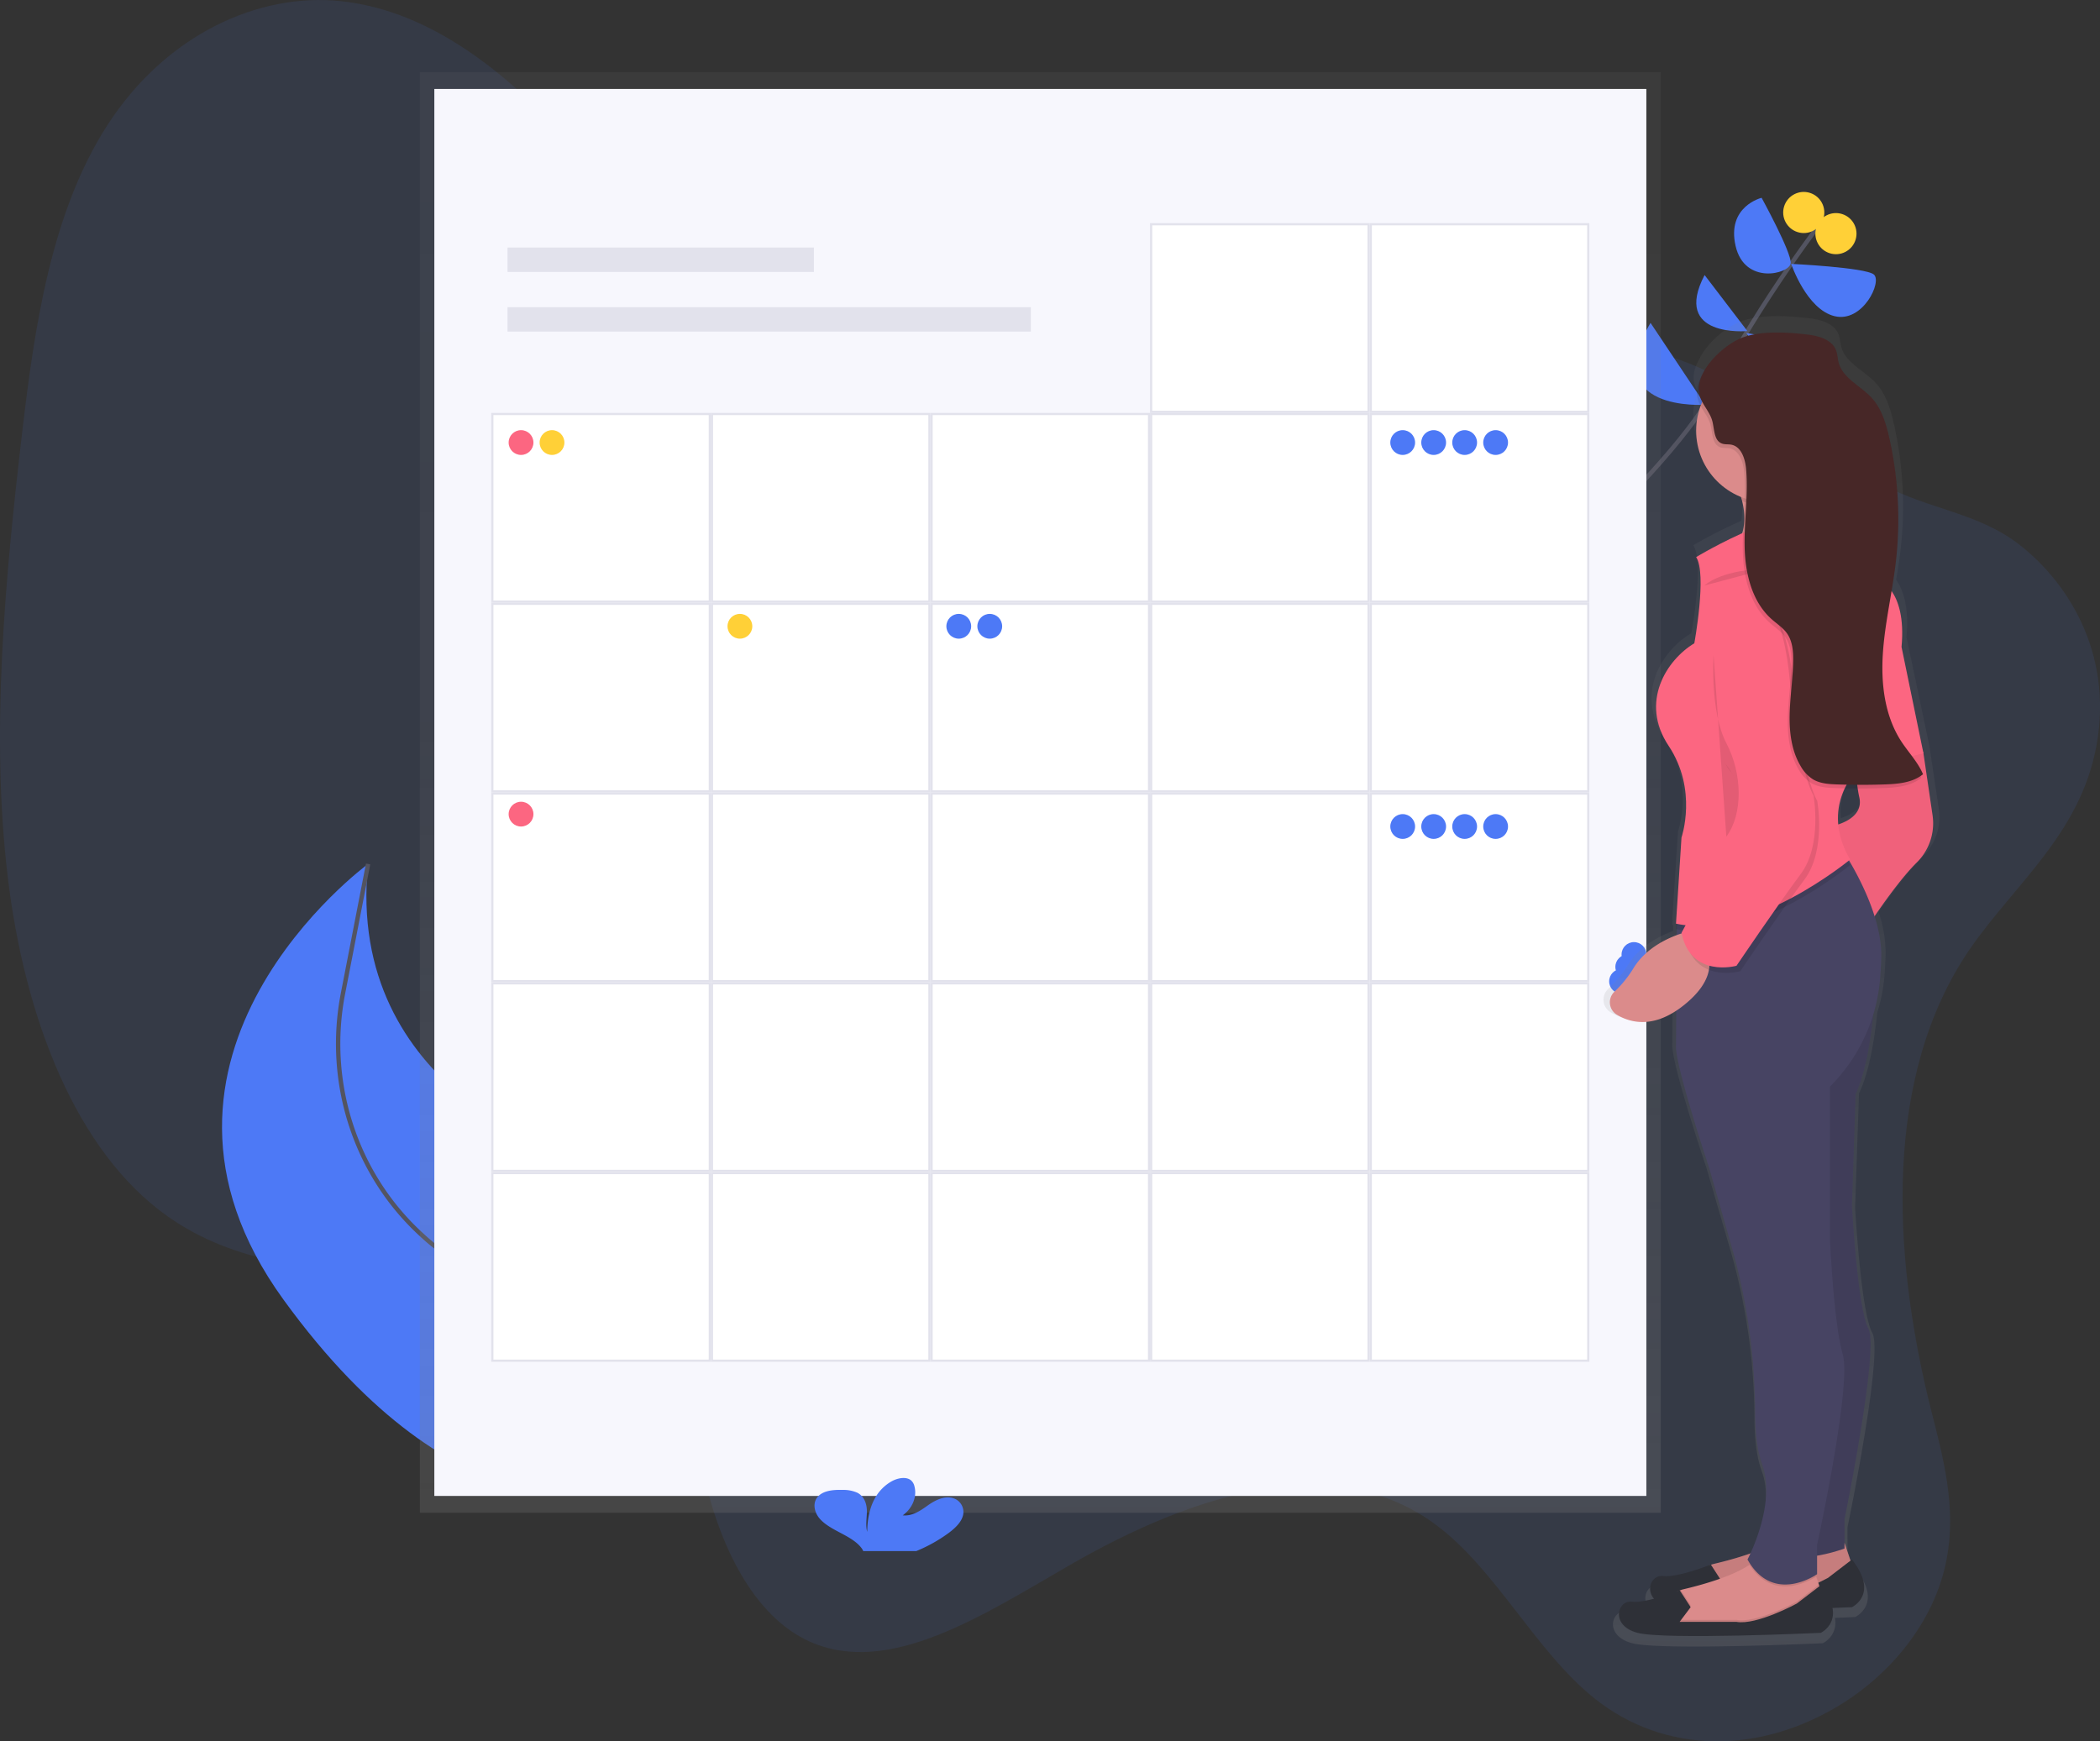 <svg viewBox="0 0 965.64 800.81" height="800.81" width="965.64" xmlns:xlink="http://www.w3.org/1999/xlink" xmlns="http://www.w3.org/2000/svg" id="53917d2c-59b7-443c-9dc6-ca37ebed1a74"><rect x="0" y="0" width="965.64" height="800.81" fill="#333333" stroke="none"/><defs><linearGradient gradientUnits="userSpaceOnUse" y2="33.2" x2="478.38" y1="695.72" x1="478.38" id="5075b4d4-ce6f-410a-b63e-15cf2dd063e7"><stop stop-opacity="0.25" stop-color="gray" offset="0"></stop><stop stop-opacity="0.12" stop-color="gray" offset="0.54"></stop><stop stop-opacity="0.1" stop-color="gray" offset="1"></stop></linearGradient><linearGradient xlink:href="#5075b4d4-ce6f-410a-b63e-15cf2dd063e7" gradientTransform="matrix(-1, 0, 0, 1, 2766, 0)" y2="194.98" x2="1834.21" y1="806.87" x1="1834.21" id="dee71953-6e04-4c93-a054-139b0acb5af5"></linearGradient></defs><title>events</title><path opacity="0.1" fill="#4d79f6" transform="translate(-117.18 -49.59)" d="M1019.06,492.09c-37.09,60-30.14,141.74-13.85,206.19,5.45,21.58,11.73,44.36,7.07,68.51-5.7,29.53-26.48,52.72-47.51,66-38.34,24.15-82.12,23.48-114-1.77-27.53-21.81-45.66-59.85-73.77-80.49-47-34.55-111.54-13.61-167.58,18.68C569.79,792,526.17,821,489.54,804.58c-25.77-11.53-41.84-44.06-49.34-79.46-3.62-17.09-5.81-35.76-14.11-48.78-4.94-7.74-11.73-12.92-18.77-17.17-64.25-38.74-151.18-6.35-213.14-50.22-41.85-29.62-65.64-90.8-73.46-156.22s-1.39-135.42,6.66-204.34c5.73-49,13.48-101.42,39.2-141.27,27.21-42.15,70.1-61,107.38-57s69.65,27.62,97.55,56.49c34.87,36.08,66.32,82.16,111.45,93.8,30.74,7.93,64.31-1.25,97-6.44,54.58-8.68,108.4-6.19,161.84-2.93,51.16,3.12,102.63,7,150.3,25,33.73,12.75,59.62,39.29,91.1,56.55,20.52,11.25,43.67,12.68,62.79,27.68,23.55,18.48,43.93,52.59,34.5,95.71C1071.5,437,1038.74,460.25,1019.06,492.09Z"></path><path stroke-width="2" stroke-miterlimit="10" stroke="#535461" fill="none" transform="translate(-117.18 -49.59)" d="M781.67,356.47s101-84.63,123.46-127.3,51.05-79.44,51.05-79.44"></path><path fill="#4d79f6" transform="translate(-117.18 -49.59)" d="M942.9,245.12l-43.69-9.85S909.52,281.35,942.9,245.12Z"></path><path fill="#4d79f6" transform="translate(-117.18 -49.59)" d="M876.14,198.08l25.14,37.65S852.13,239.28,876.14,198.08Z"></path><path fill="#4d79f6" transform="translate(-117.18 -49.59)" d="M960.09,209.73l-39.93-7S945.24,240.88,960.09,209.73Z"></path><path fill="#4d79f6" transform="translate(-117.18 -49.59)" d="M901,176.08l19.67,25.76S885.85,205.14,901,176.08Z"></path><path fill="#4d79f6" transform="translate(-117.18 -49.59)" d="M940.81,170.95s34,1.62,38,4.87-5.07,22.3-18,19.19S940.81,170.95,940.81,170.95Z"></path><path fill="#4d79f6" transform="translate(-117.18 -49.59)" d="M927.22,140.56s13.89,25.31,13.37,30.13-21.17,10.23-25.34-8S927.22,140.56,927.22,140.56Z"></path><circle fill="#ffd037" transform="matrix(0.3, -0.95, 0.95, 0.3, 408.68, 976.78)" r="9.49" cy="154.12" cx="963.75"></circle><circle fill="#ffd037" transform="matrix(0.3, -0.95, 0.95, 0.3, 407.54, 955.85)" r="9.49" cy="144.43" cx="948.9"></circle><path fill="#4d79f6" transform="translate(-117.18 -49.59)" d="M466.64,688.22S482.85,640,380.09,581.87c0,0-104.34-30.43-93.67-134.93,0,0-120.28,88.12-38.89,200.37s151.64,87.75,151.64,87.75Z"></path><path stroke-width="2" stroke-miterlimit="10" stroke="#535461" fill="none" transform="translate(-117.18 -49.59)" d="M435.31,710s-50.14-54.19-98.2-75.14A95.71,95.71,0,0,1,311,617.47c-30.64-28-44-70.25-36.1-111l11.55-59.53"></path><rect fill="url(#5075b4d4-ce6f-410a-b63e-15cf2dd063e7)" height="662.53" width="570.61" y="33.2" x="193.07"></rect><rect fill="#f7f7fd" height="647.09" width="557.32" y="40.91" x="199.72"></rect><rect fill="#e2e2ec" height="11.22" width="140.89" y="113.85" x="233.38"></rect><rect fill="#e2e2ec" height="11.22" width="240.63" y="141.28" x="233.38"></rect><rect fill="#fff" height="86.28" width="99.99" y="103.13" x="630.36"></rect><path fill="#e2e2ec" transform="translate(-117.18 -49.59)" d="M847,153.22V238.5H748V153.22h99m1-1H747V239.5H848V152.22Z"></path><rect fill="#fff" height="86.28" width="99.99" y="103.13" x="529.37"></rect><path fill="#e2e2ec" transform="translate(-117.18 -49.59)" d="M746,153.22V238.5h-99V153.22h99m1-1h-101V239.5H747V152.22Z"></path><rect fill="#fff" height="86.28" width="99.99" y="190.41" x="630.36"></rect><path fill="#e2e2ec" transform="translate(-117.18 -49.59)" d="M847,240.5v85.28H748V240.5h99m1-1H747v87.28H848V239.5Z"></path><rect fill="#fff" height="86.28" width="99.99" y="190.41" x="529.37"></rect><path fill="#e2e2ec" transform="translate(-117.18 -49.59)" d="M746,240.5v85.28h-99V240.5h99m1-1h-101v87.28H747V239.5Z"></path><rect fill="#fff" height="86.28" width="99.99" y="190.41" x="428.38"></rect><path fill="#e2e2ec" transform="translate(-117.18 -49.59)" d="M645.05,240.5v85.28h-99V240.5h99m1-1h-101v87.28h101V239.5Z"></path><rect fill="#fff" height="86.28" width="99.99" y="190.41" x="327.39"></rect><path fill="#e2e2ec" transform="translate(-117.18 -49.59)" d="M544.06,240.5v85.28h-99V240.5h99m1-1h-101v87.28h101V239.5Z"></path><rect fill="#fff" height="86.28" width="99.99" y="190.41" x="226.4"></rect><path fill="#e2e2ec" transform="translate(-117.18 -49.59)" d="M443.07,240.5v85.28h-99V240.5h99m1-1h-101v87.28h101V239.5Z"></path><rect fill="#fff" height="86.28" width="99.99" y="277.68" x="630.36"></rect><path fill="#e2e2ec" transform="translate(-117.18 -49.59)" d="M847,327.78v85.28H748V327.78h99m1-1H747v87.28H848V326.78Z"></path><rect fill="#fff" height="86.28" width="99.99" y="277.68" x="529.37"></rect><path fill="#e2e2ec" transform="translate(-117.18 -49.59)" d="M746,327.78v85.28h-99V327.78h99m1-1h-101v87.28H747V326.78Z"></path><rect fill="#fff" height="86.28" width="99.99" y="277.68" x="428.38"></rect><path fill="#e2e2ec" transform="translate(-117.18 -49.59)" d="M645.05,327.78v85.28h-99V327.78h99m1-1h-101v87.28h101V326.78Z"></path><rect fill="#fff" height="86.28" width="99.99" y="277.68" x="327.39"></rect><path fill="#e2e2ec" transform="translate(-117.18 -49.59)" d="M544.06,327.78v85.28h-99V327.78h99m1-1h-101v87.28h101V326.78Z"></path><rect fill="#fff" height="86.28" width="99.99" y="277.68" x="226.4"></rect><path fill="#e2e2ec" transform="translate(-117.18 -49.59)" d="M443.07,327.78v85.28h-99V327.78h99m1-1h-101v87.28h101V326.78Z"></path><rect fill="#fff" height="86.28" width="99.99" y="364.96" x="630.36"></rect><path fill="#e2e2ec" transform="translate(-117.18 -49.59)" d="M847,415.05v85.28H748V415.05h99m1-1H747v87.28H848V414.05Z"></path><rect fill="#fff" height="86.28" width="99.99" y="364.96" x="529.37"></rect><path fill="#e2e2ec" transform="translate(-117.18 -49.59)" d="M746,415.05v85.28h-99V415.05h99m1-1h-101v87.28H747V414.05Z"></path><rect fill="#fff" height="86.28" width="99.99" y="364.96" x="428.38"></rect><path fill="#e2e2ec" transform="translate(-117.18 -49.59)" d="M645.05,415.05v85.28h-99V415.05h99m1-1h-101v87.28h101V414.05Z"></path><rect fill="#fff" height="86.28" width="99.99" y="364.96" x="327.39"></rect><path fill="#e2e2ec" transform="translate(-117.18 -49.59)" d="M544.06,415.05v85.28h-99V415.05h99m1-1h-101v87.28h101V414.05Z"></path><rect fill="#fff" height="86.28" width="99.99" y="364.96" x="226.4"></rect><path fill="#e2e2ec" transform="translate(-117.18 -49.59)" d="M443.07,415.05v85.28h-99V415.05h99m1-1h-101v87.28h101V414.05Z"></path><rect fill="#fff" height="86.28" width="99.99" y="452.23" x="630.36"></rect><path fill="#e2e2ec" transform="translate(-117.18 -49.59)" d="M847,502.33V587.6H748V502.33h99m1-1H747V588.6H848V501.33Z"></path><rect fill="#fff" height="86.28" width="99.99" y="452.23" x="529.37"></rect><path fill="#e2e2ec" transform="translate(-117.18 -49.59)" d="M746,502.33V587.6h-99V502.33h99m1-1h-101V588.6H747V501.33Z"></path><rect fill="#fff" height="86.28" width="99.99" y="452.23" x="428.38"></rect><path fill="#e2e2ec" transform="translate(-117.18 -49.59)" d="M645.05,502.33V587.6h-99V502.33h99m1-1h-101V588.6h101V501.33Z"></path><rect fill="#fff" height="86.28" width="99.99" y="452.23" x="327.39"></rect><path fill="#e2e2ec" transform="translate(-117.18 -49.59)" d="M544.06,502.33V587.6h-99V502.33h99m1-1h-101V588.6h101V501.33Z"></path><rect fill="#fff" height="86.28" width="99.99" y="452.23" x="226.4"></rect><path fill="#e2e2ec" transform="translate(-117.18 -49.59)" d="M443.07,502.33V587.6h-99V502.33h99m1-1h-101V588.6h101V501.33Z"></path><rect fill="#fff" height="86.28" width="99.99" y="539.51" x="630.36"></rect><path fill="#e2e2ec" transform="translate(-117.18 -49.59)" d="M847,589.6v85.28H748V589.6h99m1-1H747v87.28H848V588.6Z"></path><rect fill="#fff" height="86.28" width="99.99" y="539.51" x="529.37"></rect><path fill="#e2e2ec" transform="translate(-117.18 -49.59)" d="M746,589.6v85.28h-99V589.6h99m1-1h-101v87.28H747V588.6Z"></path><rect fill="#fff" height="86.28" width="99.99" y="539.51" x="428.38"></rect><path fill="#e2e2ec" transform="translate(-117.18 -49.59)" d="M645.05,589.6v85.28h-99V589.6h99m1-1h-101v87.28h101V588.6Z"></path><rect fill="#fff" height="86.28" width="99.99" y="539.51" x="327.39"></rect><path fill="#e2e2ec" transform="translate(-117.18 -49.59)" d="M544.06,589.6v85.28h-99V589.6h99m1-1h-101v87.28h101V588.6Z"></path><rect fill="#fff" height="86.28" width="99.99" y="539.51" x="226.4"></rect><path fill="#e2e2ec" transform="translate(-117.18 -49.59)" d="M443.07,589.6v85.28h-99V589.6h99m1-1h-101v87.28h101V588.6Z"></path><path fill="#4d79f6" transform="translate(-117.18 -49.59)" d="M553.6,754.48c2.86-2.17,5.55-4.73,6.38-7.85a6.64,6.64,0,0,0-4.46-8c-4.09-1.28-8.46,1-11.78,3.37s-7.11,5-11.45,4.51c4.49-3.25,6.63-8.52,5.39-13.31a5.16,5.16,0,0,0-1.5-2.7c-2.27-2-6.39-1.13-9.11.43-8.65,5-11.06,14.55-11.11,23.18-.87-3.11-.14-6.35-.16-9.55s-1.09-6.73-4.39-8.45a15.71,15.71,0,0,0-6.7-1.29c-3.89-.12-8.22.2-10.87,2.52-3.3,2.88-2.44,7.72.43,10.89s7.24,5.16,11.25,7.35c3.06,1.67,6.16,3.62,8,6.26a5.68,5.68,0,0,1,.6,1.12h24.37A70.07,70.07,0,0,0,553.6,754.48Z"></path><circle fill="#fc6681" r="5.7" cy="203.53" cx="239.59"></circle><circle fill="#ffd037" r="5.7" cy="203.53" cx="253.83"></circle><circle fill="#4d79f6" r="5.7" cy="288.03" cx="440.87"></circle><circle fill="#4d79f6" r="5.7" cy="288.03" cx="455.12"></circle><circle fill="#4d79f6" r="5.7" cy="451.33" cx="745.64"></circle><circle fill="#4d79f6" r="5.7" cy="444.69" cx="748.49"></circle><circle fill="#4d79f6" r="5.7" cy="438.99" cx="751.34"></circle><circle fill="#4d79f6" r="5.7" cy="203.53" cx="645"></circle><circle fill="#4d79f6" r="5.7" cy="203.53" cx="659.24"></circle><circle fill="#4d79f6" r="5.7" cy="203.53" cx="673.49"></circle><circle fill="#4d79f6" r="5.7" cy="203.53" cx="687.73"></circle><circle fill="#4d79f6" r="5.7" cy="380.12" cx="645"></circle><circle fill="#4d79f6" r="5.7" cy="380.12" cx="659.24"></circle><circle fill="#4d79f6" r="5.7" cy="380.12" cx="673.49"></circle><circle fill="#4d79f6" r="5.7" cy="380.12" cx="687.73"></circle><circle fill="#ffd037" r="5.7" cy="288.03" cx="340.23"></circle><circle fill="#fc6681" r="5.7" cy="374.43" cx="239.59"></circle><path fill="url(#dee71953-6e04-4c93-a054-139b0acb5af5)" transform="translate(-117.18 -49.59)" d="M857.9,515.22c6.25,3.69,16,6.09,28.35-1.84l-.12,17.56c.88,12,15.77,55.91,15.77,55.91l10.5,36.1a282.47,282.47,0,0,1,11.54,78.53c0,8.81.82,17.89,3.35,24.72,5.59,15.11-2.2,34.58-5.58,41.83a175.68,175.68,0,0,1-17.33,4.88,11.84,11.84,0,0,0-1.55.47l-.07-.1S887,779.53,880,778.67c-5.22-.64-8.49,5.87-4.4,10.66-3.86,1-7.82,1.71-10.49,1.38-7-.86-10.51,11.18,2.63,14.62s87.59,0,87.59,0a10.56,10.56,0,0,0,5.6-11.66c5.72-.22,9.29-.39,9.29-.39s13.14-6,0-22.37l-.7.53-2.81-8.27V752s16.64-80,11.39-89.46-7.88-57.63-7.88-57.63L972,552.44c4.75-9.8,7.18-25.16,8.41-37.17a78.87,78.87,0,0,0,3.36-17.63c.21-2.82.38-5.78.49-8.85A59.33,59.33,0,0,0,981,469c5-7.2,13.13-18.33,19.84-24.91,10.51-10.32,7.88-22.37,7.88-22.37l-4.38-29.25-10.51-49.89c1.32-13.84-1.57-21.81-4.76-26.31.76-4.47,1.47-8.94,2-13.43A171.87,171.87,0,0,0,988,244.36c-1.52-6.69-3.59-13.55-8.28-18.62-5.31-5.74-13.93-9.24-15.91-16.76-.49-1.87-.51-3.86-1.22-5.66-1.92-4.92-8-6.71-13.32-7.35-9.48-1.15-23.19-2-32.3,1.7-6.36,2.6-15.12,9.76-18.6,17.44-2,3.53-2.93,7.24-2.08,10.73a14.71,14.71,0,0,0,1.51,3.67A33,33,0,0,0,895.76,241a33.56,33.56,0,0,0,21.42,31.13c.21.66.4,1.31.56,1.95a33.42,33.42,0,0,1,.86,4.69c-.17,3-.36,6.09-.5,9.14q-.15.63-.32,1.24a225.38,225.38,0,0,0-22,11.22c5.26,7.74-.88,40.43-.88,40.43-13.14,7.74-26.28,27.53-12.26,48.17s6.13,43,6.13,43l-2.19,33.63h0v.06l-.44,6.73.17,0-.17,2.55.38.07,0,2.74c-6.15,2.26-15.14,6.82-20.5,15.25a53.81,53.81,0,0,1-9.17,11.25A6.76,6.76,0,0,0,857.9,515.22Zm105.76-89.36a32,32,0,0,1,3.11-16.92q3.09.06,6.19.07c.21,1.45.46,2.83.76,4.09C975.5,420.68,968.39,424.31,963.65,425.85Z"></path><path fill="#db8b8b" transform="translate(-117.18 -49.59)" d="M965.39,759.25l3.37,10.11-11,11-36.24,8.43-26.13-2.53,1.69-9.27h0a11.18,11.18,0,0,1,8.3-8.17c10.74-2.52,31.22-8.28,35.52-16.27Z"></path><path opacity="0.1" transform="translate(-117.18 -49.59)" d="M965.39,759.25l3.37,10.11-11,11-36.24,8.43-26.13-2.53,1.69-9.27h0a11.18,11.18,0,0,1,8.3-8.17c10.74-2.52,31.22-8.28,35.52-16.27Z"></path><path fill="#2e3037" transform="translate(-117.18 -49.59)" d="M903.86,783.69l5.06-6.74-5.06-7.81s-15.17,6.12-21.91,5.28-10.11,11,2.53,14.33,84.28,0,84.28,0,12.64-5.9,0-21.91l-11,8.43s-18.54,10.11-27.81,8.43Z"></path><path fill="#db8b8b" transform="translate(-117.18 -49.59)" d="M881.1,798l26.13,2.53,36.24-8.43,11-11-.89-2.68-1.26-3.76L951.06,771l-24.44-6.74a15.14,15.14,0,0,1-5,5c-7.94,5.43-22.2,9.35-30.57,11.31a8.77,8.77,0,0,0-1,.31,11.14,11.14,0,0,0-7.26,7.86Z"></path><path opacity="0.1" transform="translate(-117.18 -49.59)" d="M881.1,798l26.13,2.53,36.24-8.43,11-11-.89-2.68-10.06,7.74s-18.54,10.11-27.81,8.43H889.53l5.06-6.74-4.54-7a11.14,11.14,0,0,0-7.26,7.86Z"></path><path fill="#2e3037" transform="translate(-117.18 -49.59)" d="M889.53,795.49l5.06-6.74-5.06-7.81s-15.17,6.12-21.91,5.28-10.11,11,2.53,14.33,84.28,0,84.28,0,12.64-5.9,0-21.91l-11,8.43s-18.54,10.11-27.81,8.43Z"></path><path fill="#db8b8b" transform="translate(-117.18 -49.59)" d="M910.6,306.66s40.46,4.21,34.56-12.64a30.34,30.34,0,0,1-1.25-14.88A41.25,41.25,0,0,1,951.06,262l-37.93,5.9a47.5,47.5,0,0,1,5.14,12.18C922.79,297.95,910.6,306.66,910.6,306.66Z"></path><path fill="#474463" transform="translate(-117.18 -49.59)" d="M979.71,498.82s-.84,36.24-9.27,53.94l-1.69,51.41s2.53,47.2,7.59,56.47-11,87.65-11,87.65v13.49s-27,10.11-34.56-1.69l7.59-100.3L935,520.73Z"></path><path opacity="0.1" transform="translate(-117.18 -49.59)" d="M979.71,498.82s-.84,36.24-9.27,53.94l-1.69,51.41s2.53,47.2,7.59,56.47-11,87.65-11,87.65v13.49s-27,10.11-34.56-1.69l7.59-100.3L935,520.73Z"></path><path fill="#fc6681" transform="translate(-117.18 -49.59)" d="M996.57,382.51l5.06,13.49,4.21,28.66a25.35,25.35,0,0,1-7.59,21.91c-10.11,10.11-23.6,31.18-23.6,31.18l-16-48s16-2.53,13.49-13.49S970.44,385,970.44,385Z"></path><path opacity="0.05" transform="translate(-117.18 -49.59)" d="M996.57,382.51l5.06,13.49,4.21,28.66a25.35,25.35,0,0,1-7.59,21.91c-10.11,10.11-23.6,31.18-23.6,31.18l-16-48s16-2.53,13.49-13.49S970.44,385,970.44,385Z"></path><path opacity="0.1" transform="translate(-117.18 -49.59)" d="M921.66,769.27c10.81,17,27.64,7.37,30.62,5.45L951.06,771l-24.44-6.74A15.14,15.14,0,0,1,921.66,769.27Z"></path><path fill="#474463" transform="translate(-117.18 -49.59)" d="M887.85,531.69c.84,11.8,15.17,54.78,15.17,54.78l10.11,35.37a281.44,281.44,0,0,1,11.11,76.94c0,8.63.79,17.53,3.23,24.22,6.74,18.54-6.74,43.83-6.74,43.83,11.8,21.07,32,6.74,32,6.74V760.09s16-73.33,11.8-87.65-5.9-53.1-5.9-53.1v-70a79.38,79.38,0,0,0,23.13-50.32c.2-2.76.36-5.66.47-8.67.68-19-12.32-41.31-17.4-49.25-1.22-1.92-2-3-2-3l-74.42,29.52-.17.07,0,2.88,0,6.37Z"></path><path opacity="0.1" transform="translate(-117.18 -49.59)" d="M913.13,267.89a47.5,47.5,0,0,1,5.14,12.18,33,33,0,0,0,25.64-.94A41.25,41.25,0,0,1,951.06,262Z"></path><circle fill="#db8b8b" r="32.87" cy="198.06" cx="812.81"></circle><path opacity="0.1" transform="translate(-117.18 -49.59)" d="M887.85,476.91l.36.07c35.34,7.27,79.71-29.57,79.71-29.57a43.68,43.68,0,0,1-3.07-6.27c-1.22-1.92-2-3-2-3l-74.42,29.52-.19,2.95Z"></path><path fill="#fc6681" transform="translate(-117.18 -49.59)" d="M897.12,305.81s47.2-28.66,62.37-16.86l21.07,27s13.49,4.21,11,31.18L1001.63,396l-30.34,7.59s-17.7,16.86-3.37,41.3c0,0-44.67,37.08-80.07,29.5l2.53-39.61s7.59-21.91-5.9-42.14-.84-39.61,11.8-47.2C896.28,345.43,902.17,313.4,897.12,305.81Z"></path><path fill="#db8b8b" transform="translate(-117.18 -49.59)" d="M894.59,477.75s-17.7,3.37-26.13,16.86a52.53,52.53,0,0,1-8.82,11,6.69,6.69,0,0,0,1,10.66c6.69,4,17.6,6.49,31.38-4.83C915.66,492.08,894.59,477.75,894.59,477.75Z"></path><path opacity="0.1" transform="translate(-117.18 -49.59)" d="M920.72,321.83s16.86-1.69,21.07,42.14,11,53.94,11,53.94,4.21,22.76-5.9,36.24-29.5,42.14-29.5,42.14-21.07,5.9-25.28-15.17l26.13-48.88s4.21-16.86-5.9-28.66S894.59,313.4,920.72,321.83Z"></path><path fill="#fc6681" transform="translate(-117.18 -49.59)" d="M919,319.3s16.86-1.69,21.07,42.14,11,53.94,11,53.94,4.21,22.76-5.9,36.24-29.5,42.14-29.5,42.14-21.07,5.9-25.28-15.17l26.13-48.88s4.21-16.86-5.9-28.66S892.9,310.87,919,319.3Z"></path><path opacity="0.1" transform="translate(-117.18 -49.59)" d="M905.12,350.9S903.44,377,911,391.36s7.59,32.87,0,43"></path><path opacity="0.1" transform="translate(-117.18 -49.59)" d="M900.91,318.88s6.74-6.74,26.13-7.59,27.81-6.74,27.81-6.74"></path><path opacity="0.1" transform="translate(-117.18 -49.59)" d="M947.79,205.18c5.12.63,11,2.39,12.82,7.2.68,1.77.7,3.72,1.17,5.55,1.91,7.36,10.2,10.79,15.31,16.42,4.51,5,6.5,11.69,8,18.24a171.4,171.4,0,0,1,3,57.26c-1.64,14-5,27.74-5.94,41.78s.78,28.81,8.45,40.61c3.3,5.07,7.66,9.53,10,15.11-4.83,3.92-11.5,4.48-17.73,4.69q-10.87.37-21.75,0c-3.8-.13-7.77-.38-11.05-2.3a17.06,17.06,0,0,1-5.8-6.23c-4.15-7-5.19-15.5-5-23.66s1.47-16.28,1.62-24.45c.08-4.45-.27-9.18-2.83-12.82-1.85-2.63-4.66-4.4-7.06-6.53-9-8-12.12-20.82-12.42-32.87s1.69-24.12.67-36.13c-.4-4.7-2.16-10.35-6.78-11.26-1.46-.29-3,0-4.4-.56-3.71-1.43-3.35-6.66-4.41-10.49-1.19-4.3-4.86-7.62-5.89-12-2.43-10.2,10.55-22.37,19.06-25.92C925.48,203.2,938.67,204.06,947.79,205.18Z"></path><path fill="#472727" transform="translate(-117.18 -49.59)" d="M948.63,203.5c5.12.63,11,2.39,12.82,7.2.68,1.77.7,3.72,1.17,5.55,1.91,7.36,10.2,10.79,15.31,16.42,4.51,5,6.5,11.69,8,18.24a171.4,171.4,0,0,1,3,57.26c-1.64,14-5,27.74-5.94,41.78s.78,28.81,8.45,40.61c3.3,5.07,7.66,9.53,10,15.11-4.83,3.92-11.5,4.48-17.73,4.69q-10.87.37-21.75,0c-3.8-.13-7.77-.38-11.05-2.3a17.06,17.06,0,0,1-5.8-6.23c-4.15-7-5.19-15.5-5-23.66s1.47-16.28,1.62-24.45c.08-4.45-.27-9.18-2.83-12.82-1.85-2.63-4.66-4.4-7.06-6.53-9-8-12.12-20.82-12.42-32.87s1.69-24.12.67-36.13c-.4-4.7-2.16-10.35-6.78-11.26-1.46-.29-3,0-4.4-.56-3.71-1.43-3.35-6.66-4.41-10.49-1.19-4.3-4.86-7.62-5.89-12-2.43-10.2,10.55-22.37,19.06-25.92C926.32,201.51,939.51,202.37,948.63,203.5Z"></path></svg>